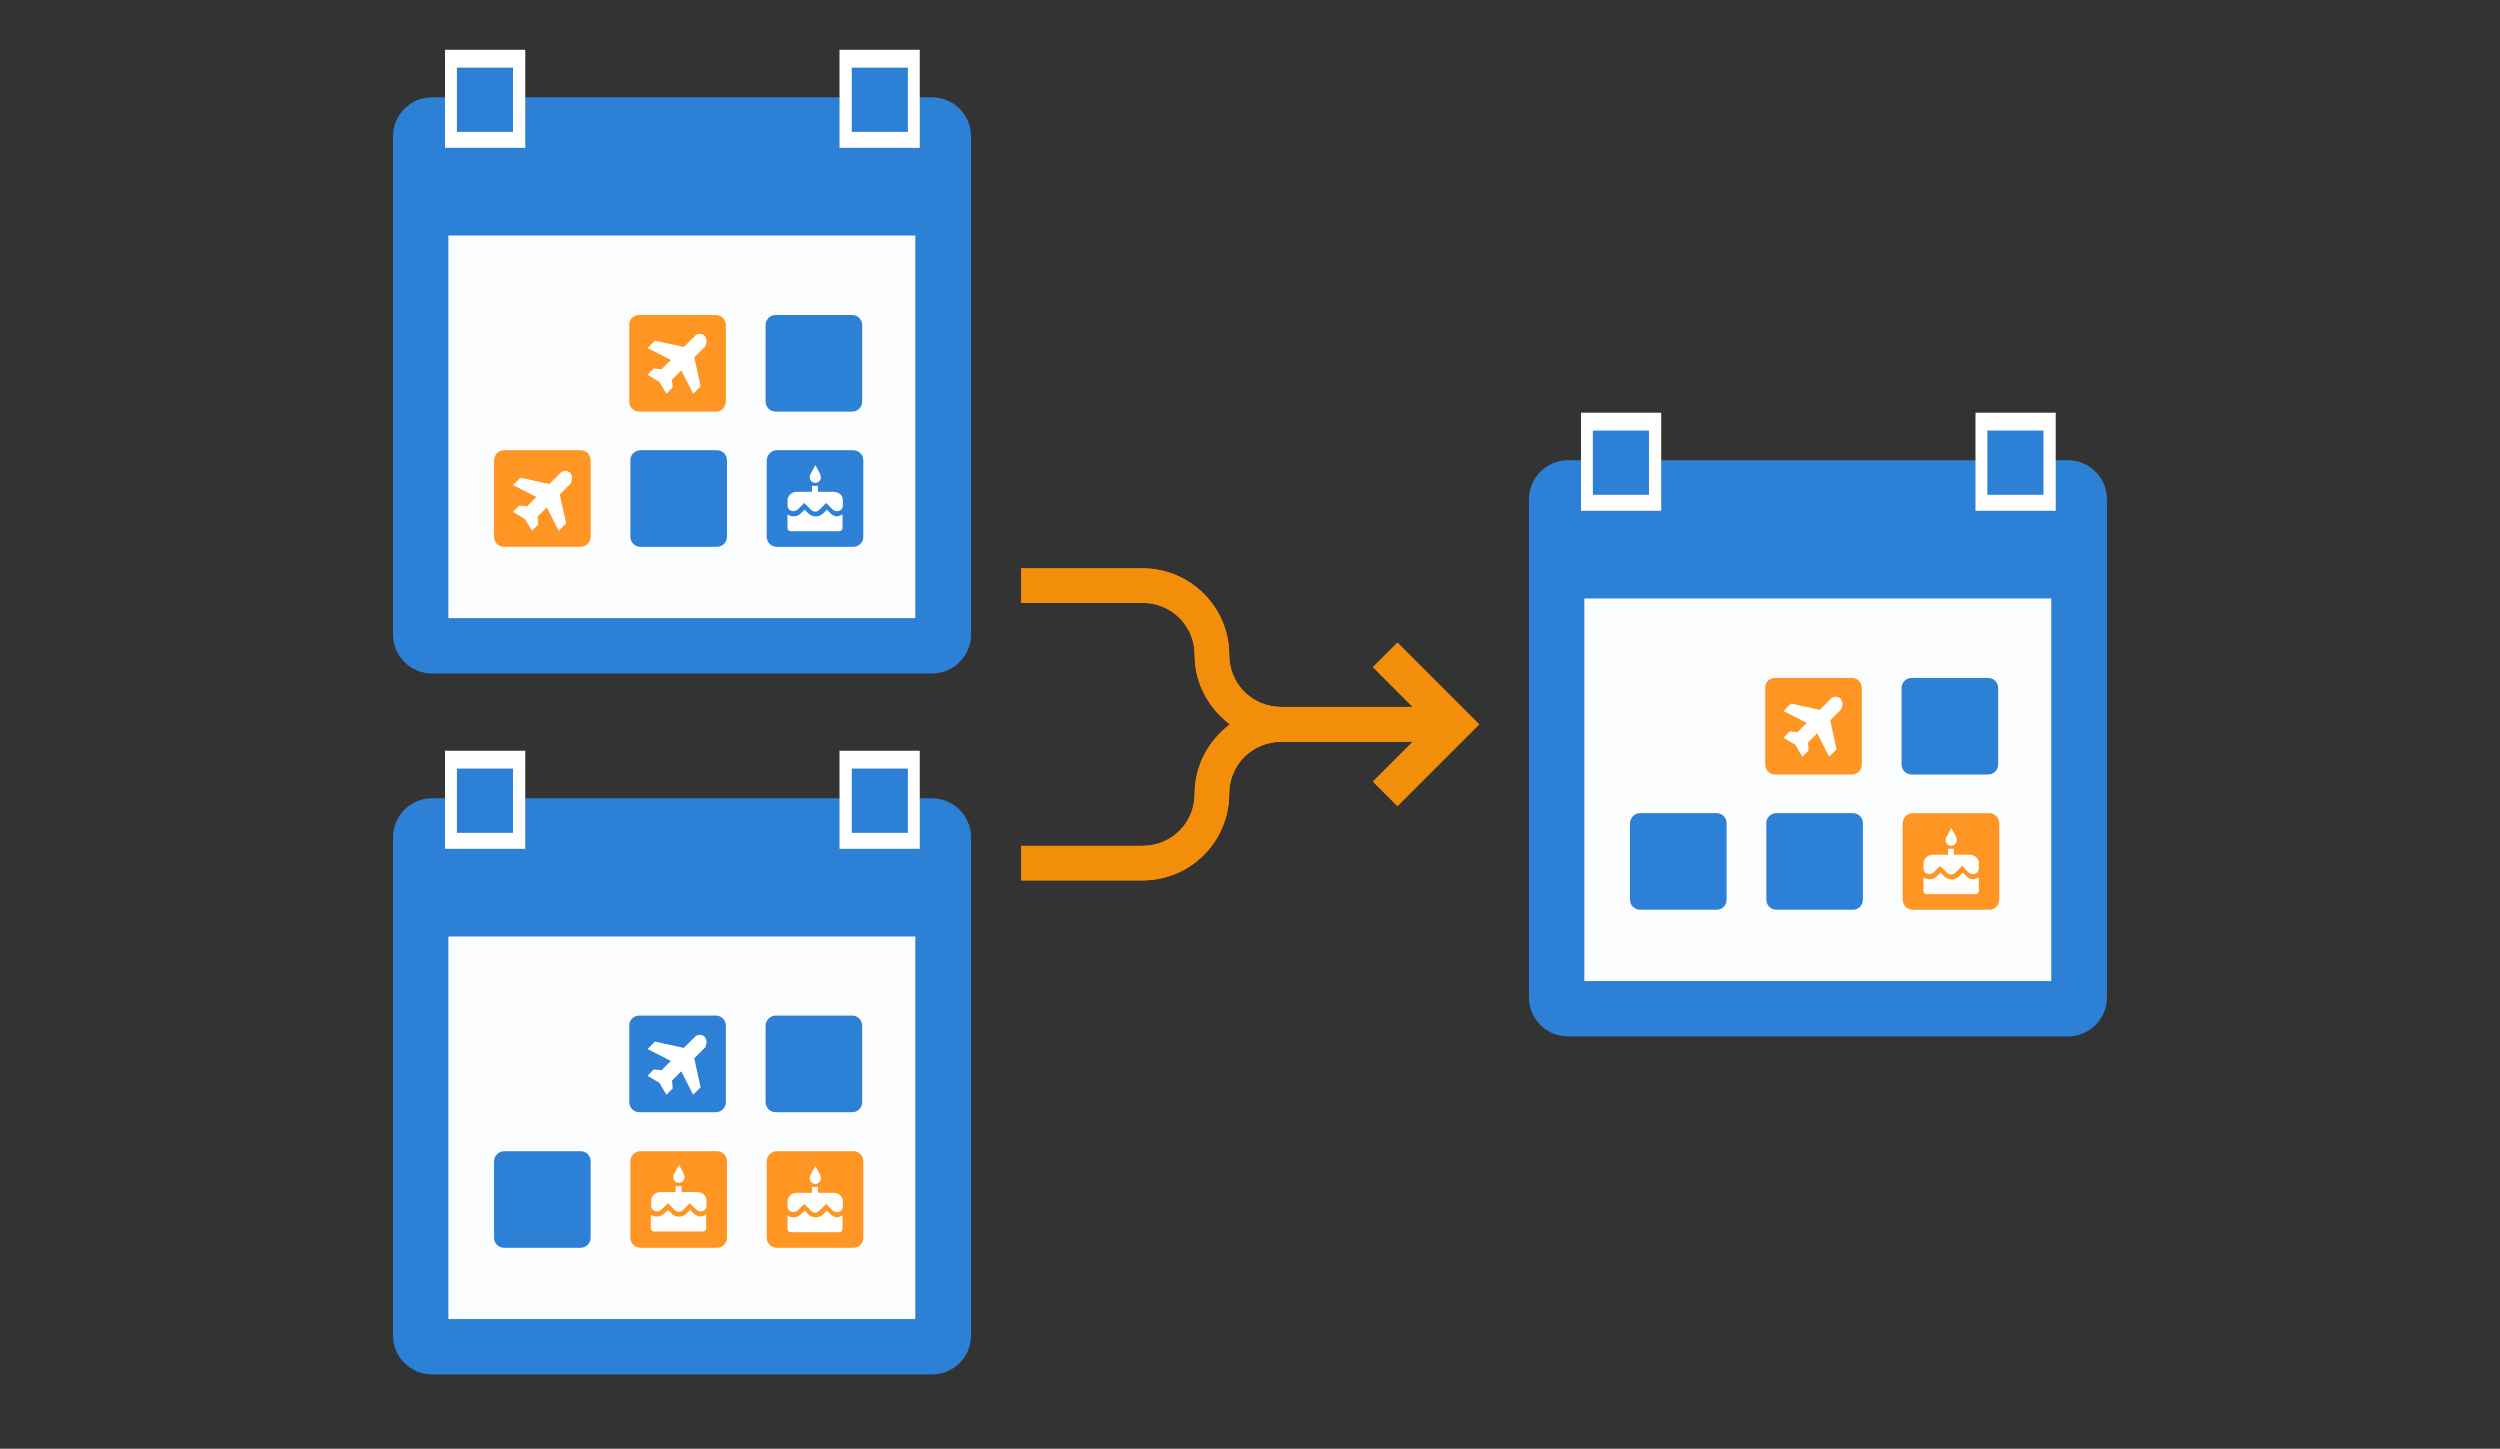<?xml version="1.0" encoding="utf-8"?>
<!-- Generator: Adobe Illustrator 26.5.0, SVG Export Plug-In . SVG Version: 6.00 Build 0)  -->
<svg version="1.1" id="Layer_1" xmlns="http://www.w3.org/2000/svg" xmlns:xlink="http://www.w3.org/1999/xlink" x="0px" y="0px"
	 viewBox="0 0 673 390" style="enable-background:new 0 0 673 390;" xml:space="preserve">
<rect x="0" y="0" width="673" height="390" fill="#333333" stroke="none"/>
<g>
	<g>
		<rect x="115.5" y="56.6" style="fill:#FBFDFE;" width="140.3" height="115.4"/>
		<path style="fill:#2C81D6;" d="M105.8,36.7v134.1c0,5.8,4.7,10.5,10.5,10.5h134.6c5.8,0,10.5-4.7,10.5-10.5V36.7
			c0-5.8-4.7-10.5-10.5-10.5c-44.9,0-89.7,0-134.6,0C110.5,26.2,105.8,30.9,105.8,36.7z M246.4,166.4c-41.8,0-83.6,0-125.7,0
			c0-34.2,0-68.5,0-103c41.8,0,83.6,0,125.7,0C246.4,97.6,246.4,131.9,246.4,166.4z"/>
		<path style="fill:#FF9522;" d="M172.1,84.8h20.6c1.5,0,2.7,1.2,2.7,2.7v20.6c0,1.5-1.2,2.7-2.7,2.7h-20.6c-1.5,0-2.7-1.2-2.7-2.7
			V87.5C169.3,86,170.5,84.8,172.1,84.8z"/>
		<path style="fill:#2C81D6;" d="M208.8,84.8h20.6c1.5,0,2.7,1.2,2.7,2.7v20.6c0,1.5-1.2,2.7-2.7,2.7h-20.6c-1.5,0-2.7-1.2-2.7-2.7
			V87.5C206.1,86,207.3,84.8,208.8,84.8z"/>
		<path style="fill:#FF9522;" d="M135.7,121.2h20.6c1.5,0,2.7,1.2,2.7,2.7v20.6c0,1.5-1.2,2.7-2.7,2.7h-20.6c-1.5,0-2.7-1.2-2.7-2.7
			V124C133,122.5,134.2,121.2,135.7,121.2z"/>
		<path style="fill:#2C81D6;" d="M172.4,121.2H193c1.5,0,2.7,1.2,2.7,2.7v20.6c0,1.5-1.2,2.7-2.7,2.7h-20.6c-1.5,0-2.7-1.2-2.7-2.7
			V124C169.6,122.5,170.9,121.2,172.4,121.2z"/>
		<path style="fill:#2C81D6;" d="M209.1,121.2h20.6c1.5,0,2.7,1.2,2.7,2.7v20.6c0,1.5-1.2,2.7-2.7,2.7h-20.6c-1.5,0-2.7-1.2-2.7-2.7
			V124C206.4,122.5,207.6,121.2,209.1,121.2z"/>
		<path style="fill:#FFFFFF;" d="M190.2,91.8c0-0.5-0.2-1-0.5-1.4c-0.7-0.7-2-0.7-2.6,0l-3,3l-7.8-1.7l-2,2l6.3,3.2l-2.5,2.5
			l-2.1-0.2l-1.7,1.7l3.2,1.9l1.9,3.2l1.7-1.7l-0.2-2.1l2.5-2.5l3.2,6.3l2-2l-1.7-7.8l3-3C190,92.8,190.2,92.3,190.2,91.8z"/>
		<path style="fill:#FFFFFF;" d="M219.4,130c1,0,1.6-0.8,1.6-1.6c0-0.2-0.2-0.5-0.2-0.8l-1.3-2.4l-1.3,2.4c-0.2,0.2-0.2,0.5-0.2,0.8
			C217.9,129.2,218.7,130,219.4,130z M223.6,138.2l-1-1l-1,1c-1.1,1.1-2.9,1.1-4,0l-1-1l-1,1c-0.5,0.5-1.2,0.8-2,0.8
			c-0.5,0-1.2-0.2-1.6-0.5v3.7c0,0.4,0.4,0.8,0.8,0.8H226c0.4,0,0.8-0.4,0.8-0.8v-3.7c-0.4,0.2-1.1,0.5-1.6,0.5
			C224.9,139,224.1,138.8,223.6,138.2z M224.4,132.4h-4.2v-1.6h-1.6v1.6h-4.2c-1.3,0-2.4,1.1-2.4,2.4v1.2c0,1,0.7,1.6,1.6,1.6
			c0.4,0,0.8-0.2,1.1-0.4l1.8-1.8l1.8,1.8c0.7,0.7,1.6,0.7,2.3,0l1.8-1.8l1.8,1.8c0.2,0.2,0.7,0.4,1.1,0.4c1,0,1.6-0.7,1.6-1.6v-1.2
			C227,133.5,225.9,132.4,224.4,132.4z"/>
	</g>
	<rect x="119.8" y="13.4" style="fill:#FFFFFF;" width="21.6" height="26.4"/>
	<rect x="226" y="13.4" style="fill:#FFFFFF;" width="21.6" height="26.4"/>
	<rect x="123" y="18.2" style="fill:#2C81D6;" width="15.1" height="17.3"/>
	<rect x="229.3" y="18.2" style="fill:#2C81D6;" width="15.1" height="17.3"/>
	<path style="fill:#FFFFFF;" d="M154,128.7c0-0.5-0.2-1-0.5-1.4c-0.7-0.7-2-0.7-2.6,0l-3,3l-7.8-1.7l-2,2l6.3,3.2l-2.5,2.5l-2.1-0.2
		l-1.7,1.7l3.2,1.9l1.9,3.2l1.7-1.7l-0.2-2.1l2.5-2.5l3.2,6.3l2-2l-1.7-7.8l3-3C153.8,129.6,154,129.2,154,128.7z"/>
</g>
<g>
	<g>
		<rect x="421.3" y="154.3" style="fill:#FBFDFE;" width="140.3" height="115.4"/>
		<path style="fill:#2C81D6;" d="M411.6,134.4v134.1c0,5.8,4.7,10.5,10.5,10.5h134.6c5.8,0,10.5-4.7,10.5-10.5V134.4
			c0-5.8-4.7-10.5-10.5-10.5c-44.9,0-89.7,0-134.6,0C416.3,123.9,411.6,128.6,411.6,134.4z M552.2,264.1c-41.8,0-83.6,0-125.7,0
			c0-34.2,0-68.5,0-103c41.8,0,83.6,0,125.7,0C552.2,195.3,552.2,229.6,552.2,264.1z"/>
		<path style="fill:#FF9522;" d="M477.9,182.5h20.6c1.5,0,2.7,1.2,2.7,2.7v20.6c0,1.5-1.2,2.7-2.7,2.7h-20.6c-1.5,0-2.7-1.2-2.7-2.7
			v-20.6C475.1,183.7,476.3,182.5,477.9,182.5z"/>
		<path style="fill:#2C81D6;" d="M514.6,182.5h20.6c1.5,0,2.7,1.2,2.7,2.7v20.6c0,1.5-1.2,2.7-2.7,2.7h-20.6c-1.5,0-2.7-1.2-2.7-2.7
			v-20.6C511.9,183.7,513.1,182.5,514.6,182.5z"/>
		<path style="fill:#2C81D6;" d="M441.5,218.9h20.6c1.5,0,2.7,1.2,2.7,2.7v20.6c0,1.5-1.2,2.7-2.7,2.7h-20.6c-1.5,0-2.7-1.2-2.7-2.7
			v-20.6C438.8,220.2,440,218.9,441.5,218.9z"/>
		<path style="fill:#2C81D6;" d="M478.2,218.9h20.6c1.5,0,2.7,1.2,2.7,2.7v20.6c0,1.5-1.2,2.7-2.7,2.7h-20.6c-1.5,0-2.7-1.2-2.7-2.7
			v-20.6C475.4,220.2,476.7,218.9,478.2,218.9z"/>
		<path style="fill:#FF9522;" d="M514.9,218.9h20.6c1.5,0,2.7,1.2,2.7,2.7v20.6c0,1.5-1.2,2.7-2.7,2.7h-20.6c-1.5,0-2.7-1.2-2.7-2.7
			v-20.6C512.2,220.2,513.4,218.9,514.9,218.9z"/>
		<path style="fill:#FFFFFF;" d="M496,189.5c0-0.5-0.2-1-0.5-1.4c-0.7-0.7-2-0.7-2.6,0l-3,3l-7.8-1.7l-2,2l6.3,3.2l-2.5,2.5
			l-2.1-0.2l-1.7,1.7l3.2,1.9l1.9,3.2l1.7-1.7l-0.2-2.1l2.5-2.5l3.2,6.3l2-2l-1.7-7.8l3-3C495.8,190.5,496,190,496,189.5z"/>
		<path style="fill:#FFFFFF;" d="M525.2,227.7c1,0,1.6-0.8,1.6-1.6c0-0.2-0.2-0.5-0.2-0.8l-1.3-2.4l-1.3,2.4
			c-0.2,0.2-0.2,0.5-0.2,0.8C523.7,226.9,524.4,227.7,525.2,227.7z M529.4,235.9l-1-1l-1,1c-1.1,1.1-2.9,1.1-4,0l-1-1l-1,1
			c-0.5,0.5-1.2,0.8-2,0.8c-0.5,0-1.2-0.2-1.6-0.5v3.7c0,0.4,0.4,0.8,0.8,0.8h13.3c0.4,0,0.8-0.4,0.8-0.8v-3.7
			c-0.4,0.2-1.1,0.5-1.6,0.5C530.7,236.7,529.9,236.5,529.4,235.9z M530.2,230.1H526v-1.6h-1.6v1.6h-4.2c-1.3,0-2.4,1.1-2.4,2.4v1.2
			c0,1,0.7,1.6,1.6,1.6c0.4,0,0.8-0.2,1.1-0.4l1.8-1.8l1.8,1.8c0.7,0.7,1.6,0.7,2.3,0l1.8-1.8l1.8,1.8c0.2,0.2,0.7,0.4,1.1,0.4
			c1,0,1.6-0.7,1.6-1.6v-1.2C532.8,231.2,531.7,230.1,530.2,230.1z"/>
	</g>
	<rect x="425.6" y="111.1" style="fill:#FFFFFF;" width="21.6" height="26.4"/>
	<rect x="531.8" y="111.1" style="fill:#FFFFFF;" width="21.6" height="26.4"/>
	<rect x="428.8" y="115.9" style="fill:#2C81D6;" width="15.1" height="17.3"/>
	<rect x="535" y="115.9" style="fill:#2C81D6;" width="15.1" height="17.3"/>
</g>
<g>
	<g>
		<rect x="115.5" y="245.3" style="fill:#FBFDFE;" width="140.3" height="115.4"/>
		<path style="fill:#2C81D6;" d="M105.8,225.4v134.1c0,5.8,4.7,10.5,10.5,10.5h134.6c5.8,0,10.5-4.7,10.5-10.5V225.4
			c0-5.8-4.7-10.5-10.5-10.5c-44.9,0-89.7,0-134.6,0C110.5,214.9,105.8,219.6,105.8,225.4z M246.4,355.1c-41.8,0-83.6,0-125.7,0
			c0-34.2,0-68.5,0-103c41.8,0,83.6,0,125.7,0C246.4,286.3,246.4,320.6,246.4,355.1z"/>
		<path style="fill:#2C81D6;" d="M172.1,273.4h20.6c1.5,0,2.7,1.2,2.7,2.7v20.6c0,1.5-1.2,2.7-2.7,2.7h-20.6c-1.5,0-2.7-1.2-2.7-2.7
			v-20.6C169.3,274.7,170.5,273.4,172.1,273.4z"/>
		<path style="fill:#2C81D6;" d="M208.8,273.4h20.6c1.5,0,2.7,1.2,2.7,2.7v20.6c0,1.5-1.2,2.7-2.7,2.7h-20.6c-1.5,0-2.7-1.2-2.7-2.7
			v-20.6C206.1,274.7,207.3,273.4,208.8,273.4z"/>
		<path style="fill:#2C81D6;" d="M135.7,309.9h20.6c1.5,0,2.7,1.2,2.7,2.7v20.6c0,1.5-1.2,2.7-2.7,2.7h-20.6c-1.5,0-2.7-1.2-2.7-2.7
			v-20.6C133,311.2,134.2,309.9,135.7,309.9z"/>
		<path style="fill:#FF9522;" d="M172.4,309.9H193c1.5,0,2.7,1.2,2.7,2.7v20.6c0,1.5-1.2,2.7-2.7,2.7h-20.6c-1.5,0-2.7-1.2-2.7-2.7
			v-20.6C169.6,311.2,170.9,309.9,172.4,309.9z"/>
		<path style="fill:#FF9522;" d="M209.1,309.9h20.6c1.5,0,2.7,1.2,2.7,2.7v20.6c0,1.5-1.2,2.7-2.7,2.7h-20.6c-1.5,0-2.7-1.2-2.7-2.7
			v-20.6C206.4,311.2,207.6,309.9,209.1,309.9z"/>
		<path style="fill:#FFFFFF;" d="M190.2,280.5c0-0.5-0.2-1-0.5-1.4c-0.7-0.7-2-0.7-2.6,0l-3,3l-7.8-1.7l-2,2l6.3,3.2l-2.5,2.5
			l-2.1-0.2l-1.7,1.7l3.2,1.9l1.9,3.2l1.7-1.7l-0.2-2.1l2.5-2.5l3.2,6.3l2-2l-1.7-7.8l3-3C190,281.5,190.2,281,190.2,280.5z"/>
		<path style="fill:#FFFFFF;" d="M219.4,318.7c1,0,1.6-0.8,1.6-1.6c0-0.2-0.2-0.5-0.2-0.8l-1.3-2.4l-1.3,2.4
			c-0.2,0.2-0.2,0.5-0.2,0.8C217.9,317.9,218.7,318.7,219.4,318.7z M223.6,326.9l-1-1l-1,1c-1.1,1.1-2.9,1.1-4,0l-1-1l-1,1
			c-0.5,0.5-1.2,0.8-2,0.8c-0.5,0-1.2-0.2-1.6-0.5v3.7c0,0.4,0.4,0.8,0.8,0.8H226c0.4,0,0.8-0.4,0.8-0.8v-3.7
			c-0.4,0.2-1.1,0.5-1.6,0.5C224.9,327.7,224.1,327.4,223.6,326.9z M224.4,321.1h-4.2v-1.6h-1.6v1.6h-4.2c-1.3,0-2.4,1.1-2.4,2.4
			v1.2c0,1,0.7,1.6,1.6,1.6c0.4,0,0.8-0.2,1.1-0.4l1.8-1.8l1.8,1.8c0.7,0.7,1.6,0.7,2.3,0l1.8-1.8l1.8,1.8c0.2,0.2,0.7,0.4,1.1,0.4
			c1,0,1.6-0.7,1.6-1.6v-1.2C227,322.2,225.9,321.1,224.4,321.1z"/>
		<path style="fill:#FFFFFF;" d="M182.7,318.4c1,0,1.6-0.8,1.6-1.6c0-0.2-0.2-0.5-0.2-0.8l-1.3-2.4l-1.3,2.4
			c-0.2,0.2-0.2,0.5-0.2,0.8C181.1,317.6,181.9,318.4,182.7,318.4z M186.8,326.7l-1-1l-1,1c-1.1,1.1-2.9,1.1-4,0l-1-1l-1,1
			c-0.5,0.5-1.2,0.8-2,0.8c-0.5,0-1.2-0.2-1.6-0.5v3.7c0,0.4,0.4,0.8,0.8,0.8h13.3c0.4,0,0.8-0.4,0.8-0.8v-3.7
			c-0.4,0.2-1.1,0.5-1.6,0.5C188.2,327.5,187.3,327.2,186.8,326.7z M187.7,320.9h-4.2v-1.6h-1.6v1.6h-4.2c-1.3,0-2.4,1.1-2.4,2.4
			v1.2c0,1,0.7,1.6,1.6,1.6c0.4,0,0.8-0.2,1.1-0.4l1.8-1.8l1.8,1.8c0.7,0.7,1.6,0.7,2.3,0l1.8-1.8l1.8,1.8c0.2,0.2,0.7,0.4,1.1,0.4
			c1,0,1.6-0.7,1.6-1.6v-1.2C190.2,321.9,189.1,320.9,187.7,320.9z"/>
	</g>
	<rect x="119.8" y="202.1" style="fill:#FFFFFF;" width="21.6" height="26.4"/>
	<rect x="226" y="202.1" style="fill:#FFFFFF;" width="21.6" height="26.4"/>
	<rect x="123" y="206.9" style="fill:#2C81D6;" width="15.1" height="17.3"/>
	<rect x="229.3" y="206.9" style="fill:#2C81D6;" width="15.1" height="17.3"/>
</g>
<path style="fill:#F28E0A;" d="M398.2,195l-22-22l-6.6,6.6l10.7,10.7h-35.4c-7.8,0-14-6.2-14-14c0-12.9-10.5-23.3-23.3-23.3h-32.7
	v9.3h32.7c7.8,0,14,6.2,14,14c0,7.7,3.8,14.4,9.5,18.7c-5.7,4.3-9.5,11-9.5,18.7c0,7.8-6.2,14-14,14h-32.7v9.3h32.7
	c12.9,0,23.3-10.5,23.3-23.3c0-7.8,6.2-14,14-14h35.4l-10.7,10.7l6.6,6.6L398.2,195z"/>
<path style="fill:#F28E0A;" d="M398.2,195l-22-22l-6.6,6.6l10.7,10.7h-35.4c-7.8,0-14-6.2-14-14c0-12.9-10.5-23.3-23.3-23.3h-32.7
	v9.3h32.7c7.8,0,14,6.2,14,14c0,7.7,3.8,14.4,9.5,18.7c-5.7,4.3-9.5,11-9.5,18.7c0,7.8-6.2,14-14,14h-32.7v9.3h32.7
	c12.9,0,23.3-10.5,23.3-23.3c0-7.8,6.2-14,14-14h35.4l-10.7,10.7l6.6,6.6L398.2,195z"/>
</svg>
